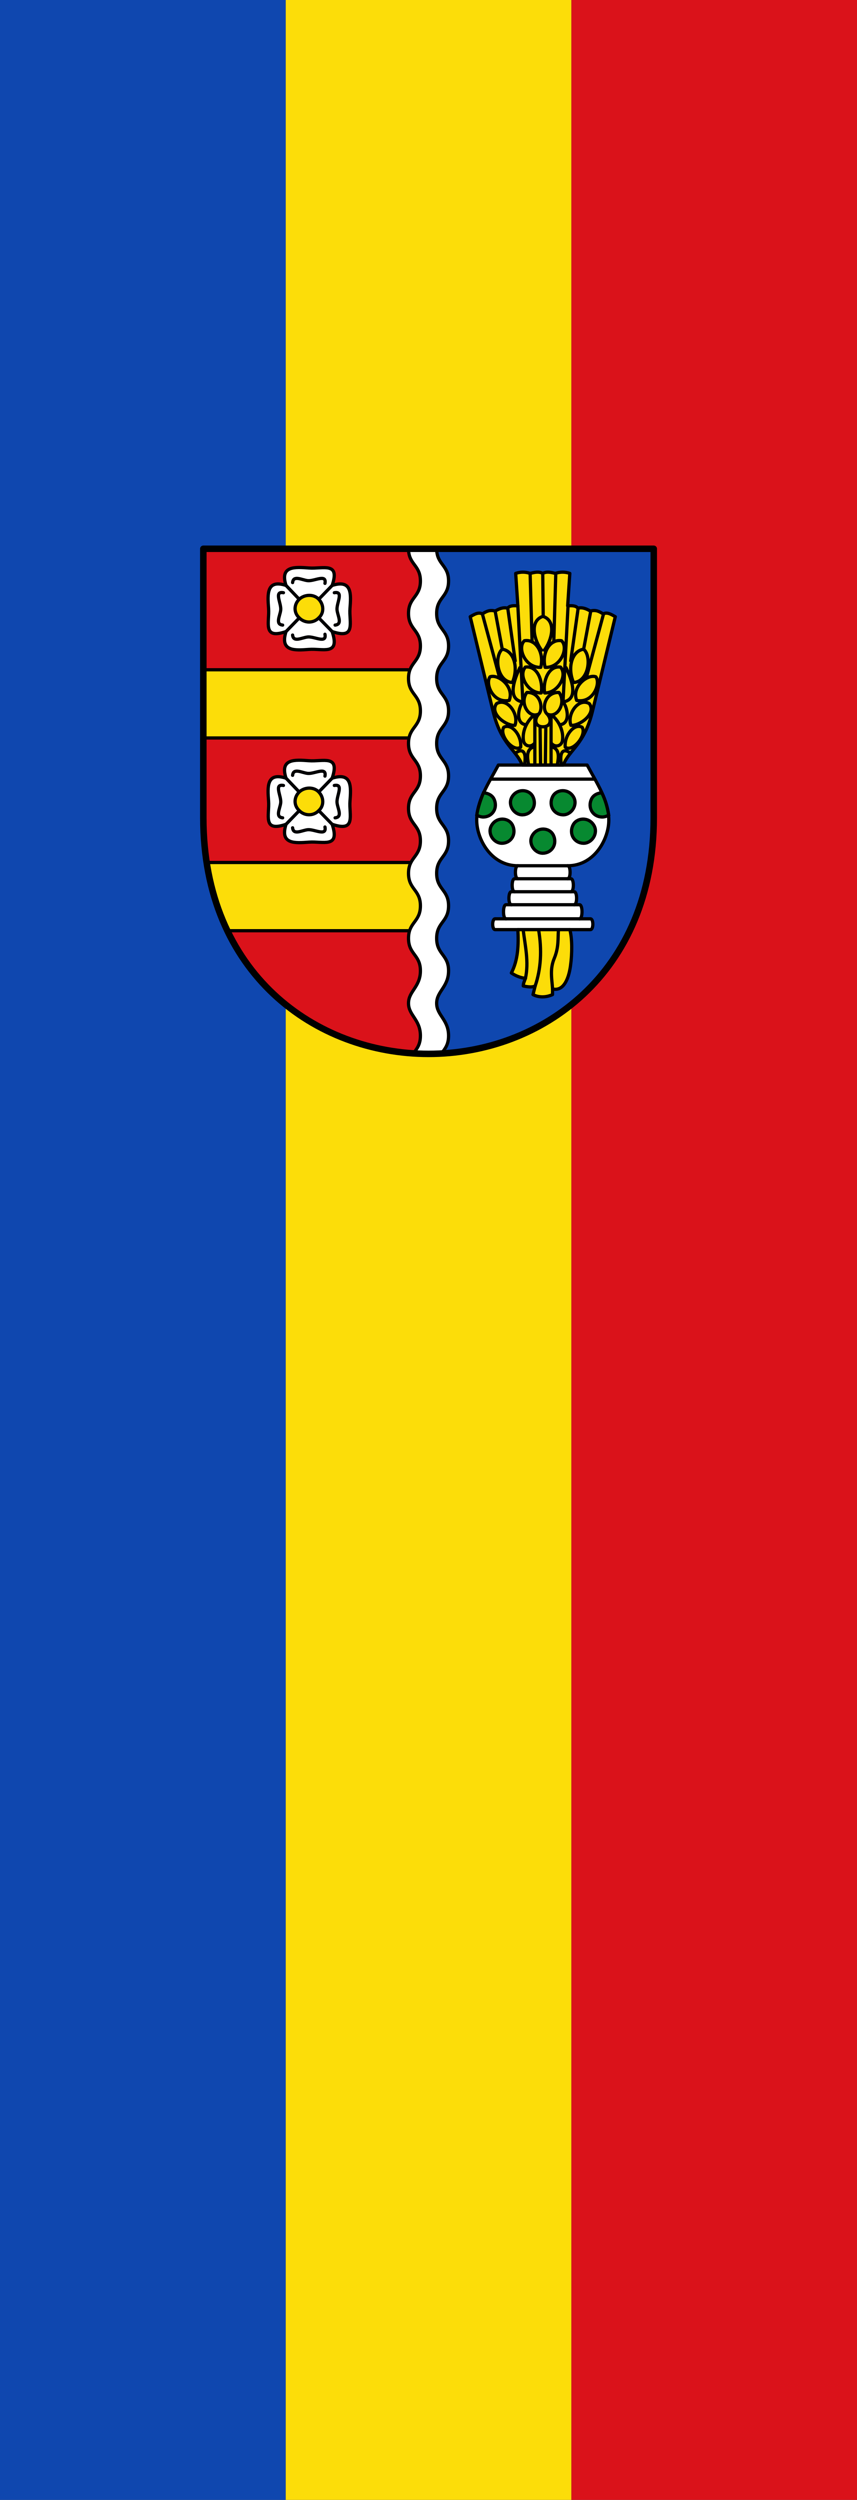 <svg xmlns="http://www.w3.org/2000/svg" width="300" height="875"><rect width="100%" height="100%" fill="#333333" stroke="none"/><g color="#000"><path d="M200 875h100V0H200" fill="#da121a"/><path d="M100 875h100V0H100" fill="#fcdd09"/><path d="M0 875h100V0H0" fill="#0f47af"/></g><path d="M150 368.863c-39.445 0-78.824-28.173-78.824-82.642v-94.14H150" fill="#da121a" fill-rule="evenodd"/><path d="M150 192.081h78.824v94.14c0 54.469-39.38 82.642-78.824 82.642" fill="#0f47af" fill-rule="evenodd"/><path d="M71.369 234.427h77.684v23.875H71.369zM72.127 301.885h76.926v23.875H79.706c-3.815-7.958-5.685-15.917-7.58-23.875z" fill="#fcdd09" fill-rule="evenodd"/><path d="M138.959 236.243c1-13 2-27-16.48-21.122C130 193 114 200 101 199c-13-1-27-2-21.121 16.121-18.122-5.878-17.122 8.122-16.122 21.122s-6 29 16.122 21.479C74 276.202 88 275.202 101 274.202c13-1 29 6 21.48-16.48 22.479 7.52 15.479-8.48 16.479-21.48z" fill="#fff" fill-rule="evenodd" stroke="#000" stroke-width="3" stroke-linecap="round" stroke-linejoin="round" transform="matrix(.379 0 0 .379 69.853 190.844)"/><path d="M104.228 278.433c1.849-3.315 6.373-3.027 7.734-.15 1.558 3.292-.592 6.533-3.826 6.59-3.092.055-5.491-3.602-3.908-6.44z" fill="#fcdd09" fill-rule="evenodd"/><path d="M85.95 260.932c.716 7.074 8.415 2.422 13.89 1.787 6.15-.713 17.721 6.55 16.001-2.518M85.95 212.486c.716-7.074 8.415-2.422 13.89-1.787 6.15.713 17.721-6.55 16.001 2.518m9.364 38.524c7.074-.716 2.422-8.416 1.787-13.89-.714-6.15 6.55-17.722-2.518-16.001m-47.716 29.89c-7.074-.715-2.422-8.415-1.787-13.889.714-6.15-6.549-17.722 2.518-16.001m14.574 6.026c-5.023 4.921-5.202 12.397.063 17.216m17.99-17.216c4.744 4.944 5.081 12.657 0 17.17m-30.237 12.676l12.247-12.63c4.922 5.023 13.055 5.173 17.99-.046l12.363 12.676m-42.6-42.6l12.184 12.754c4.881-4.62 13.424-4.957 18.053 0l12.363-12.755" fill="none" stroke="#000003" stroke-width="3" stroke-linecap="round" stroke-linejoin="round" transform="matrix(.379 0 0 .379 69.853 190.844)"/><path d="M138.959 58.243c1-13 2-27-16.48-21.122C130 15 114 22 101 21c-13-1-27-2-21.121 16.121-18.122-5.878-17.122 8.122-16.122 21.122s-6 29 16.122 21.479C74 98.202 88 97.202 101 96.202c13-1 29 6 21.48-16.48 22.479 7.52 15.479-8.48 16.479-21.48z" fill="#fff" fill-rule="evenodd" stroke="#000" stroke-width="3" stroke-linecap="round" stroke-linejoin="round" transform="matrix(.379 0 0 .379 69.853 190.844)"/><path d="M104.145 210.964c1.849-3.316 6.373-3.027 7.735-.15 1.557 3.291-.593 6.532-3.827 6.59-3.092.055-5.49-3.602-3.908-6.44z" fill="#fcdd09" fill-rule="evenodd"/><path d="M85.95 82.932c.716 7.074 8.415 2.422 13.89 1.787 6.15-.713 17.721 6.55 16.001-2.518M85.95 34.486c.716-7.074 8.415-2.422 13.89-1.787 6.15.713 17.721-6.55 16.001 2.518m9.364 38.524c7.074-.716 2.422-8.416 1.787-13.89-.714-6.15 6.55-17.722-2.518-16.001M76.758 73.74c-7.074-.715-2.422-8.415-1.787-13.889.714-6.15-6.549-17.722 2.518-16.001m14.574 6.026c-5.023 4.921-5.202 12.397.063 17.216m17.99-17.216c4.744 4.944 5.081 12.657 0 17.17M79.879 79.722l12.247-12.63c4.922 5.023 13.055 5.173 17.99-.046l12.363 12.676m-42.6-42.6l12.184 12.754c4.881-4.62 13.424-4.957 18.053 0l12.363-12.755" fill="none" stroke="#000003" stroke-width="3" stroke-linecap="round" stroke-linejoin="round" transform="matrix(.379 0 0 .379 69.853 190.844)"/><path d="M197.653 469.163c3.001-4.18 6.347-7.89 6.347-16.163 0-15-11-18.82-11-30s11-15 11-30-11-15-11-30 11-15 11-30-11-15-11-30 11-15 11-30-11-15-11-30 11-15 11-30-11-15-11-30 11-15 11-30-11-15-11-30 11-15 11-30-11-15-11-30 11-15 11-30-11-15-11-29.867l26.001.132v-.132C219 18 230 18 230 33s-11 15-11 30 11 15 11 30-11 15-11 30 11 15 11 30-11 15-11 30 11 15 11 30-11 15-11 30 11 15 11 30-11 15-11 30 11 15 11 30-11 15-11 30 11 15 11 30-11 18.82-11 30 11 15 11 30c0 8.273-3.346 11.983-6.347 16.163" fill="#fff" fill-rule="evenodd" stroke="#000" stroke-width="3" stroke-linecap="round" stroke-linejoin="round" transform="matrix(.379 0 0 .379 69.853 190.844)"/><path d="M26 356h166.347M6.549 293h187.348M4 178h188.047M2.9 115h189.647" fill="none" stroke="#000" stroke-width="3" stroke-linecap="round" stroke-linejoin="round" transform="matrix(.379 0 0 .379 69.853 190.844)"/><path d="M298 203c-5.424-14.339-19.358-18.342-27-50l-21-87c3.744-2.11 7.489-4.59 11.233-2.553 3.288-2.175 6.694-4.113 11.787-2.679 3.475-1.892 6.965-3.746 11.638-2.645 1.485-2.346 5.494-2.516 9.342-2.123l-2-30c4.442-1.531 8.884-1.532 13.326 0 3.891-.89 7.783-2.069 11.674 0 3.891-2.069 7.783-.89 11.674 0 4.442-1.532 8.884-1.531 13.326 0l-2 30c3.848-.393 7.857-.223 9.342 2.123 4.673-1.101 8.163.753 11.638 2.645 5.093-1.434 8.5.504 11.787 2.679 3.744-2.036 7.489.443 11.233 2.553l-21 87c-7.642 31.658-21.576 35.661-27 50" fill="#fcdd09" fill-rule="evenodd" stroke="#000" stroke-width="3" stroke-linecap="round" stroke-linejoin="round" transform="matrix(.379 0 0 .379 69.853 190.844)"/><path d="M358 203c9.043 16.904 20 33 20 51 0 17-13 42-38 42 3 0 3 12 0 12h3c3 0 3 12 0 12h3c3 0 3 12 0 12h5c3 0 3 13 0 13h10c3 0 3 10 0 10h-88c-3 0-3-10 0-10h10c-3 0-3-13 0-13h5c-3 0-3-12 0-12h3c-3 0-3-12 0-12h3c-3 0-3-12 0-12-25 0-38-25-38-42 0-18 10.957-34.096 20-51h82z" fill="#fff" fill-rule="evenodd" stroke="#000" stroke-width="3" stroke-linecap="round" stroke-linejoin="round" transform="matrix(.379 0 0 .379 69.853 190.844)"/><path d="M342 355c2.2 7.686 2.285 21.878.587 33.691-1.895 13.193-7.074 23.421-16.52 21.066L326 415c-5.892 2.654-12.515 2.873-18 0l2-8c-2.628 1.382-6.292 1-11 0-.005-2.333 1.146-4.667 2-7-4.333-.54-8.667-2.07-13-5 6.239-12.043 6.737-25.834 6-40" fill="#fcdd09" fill-rule="evenodd" stroke="#000" stroke-width="3" stroke-linecap="round" stroke-linejoin="round" transform="matrix(.379 0 0 .379 69.853 190.844)"/><path d="M288.421 232.712c4.669-8.374 16.09-7.646 19.528-.38 3.931 8.314-1.495 16.498-9.661 16.644-7.805.139-13.862-9.097-9.867-16.264zM269.582 258.968c4.669-8.374 16.091-7.646 19.528-.379 3.932 8.313-1.495 16.498-9.661 16.643-7.805.14-13.862-9.097-9.867-16.264zM307.279 268.158c4.668-8.374 16.09-7.646 19.527-.38 3.932 8.314-1.494 16.498-9.66 16.644-7.805.139-13.863-9.097-9.867-16.264zM262.215 228.66c3.808.1 8.04 2.092 9.734 5.673 3.931 8.313-1.495 16.497-9.661 16.643-2.17.038-4.504-.647-6.225-1.812.98-6.618 3.63-14.621 6.152-20.504zM345.552 232.712c-4.668-8.374-16.09-7.646-19.527-.38-3.932 8.314 1.494 16.498 9.66 16.644 7.805.139 13.862-9.097 9.867-16.264zM364.39 258.968c-4.667-8.374-16.09-7.646-19.527-.379-3.931 8.313 1.495 16.498 9.661 16.643 7.805.14 13.862-9.097 9.867-16.264zM371.558 228.66c-3.808.1-7.84 2.092-9.533 5.673-3.932 8.313 1.494 16.497 9.66 16.643 2.17.038 4.504-.647 6.225-1.812-1.485-8.696-3.435-14.599-6.352-20.504z" fill="#078930" fill-rule="evenodd" stroke="#000" stroke-width="3" transform="matrix(.379 0 0 .379 69.853 190.844)"/><path d="M319.809 169.052l-.42 33.948m5.285-45.948V203m.46-16.947c7.643 2.11 6.643 9.438 5.283 16.947m12.177-10.974c-6.879-5.324-10.56-.624-8.27 10.974m-7.812-45.205c6.9 6.586 9.657 15.378 8.73 22.285-.755 5.627-6.856 6.94-10.109 2.987m-4.135-27.225c4.612 4.901 3.599 11.832-3.815 11.832-7.415 0-8.428-6.93-3.816-11.832m24.402 30.67c6.863 5.029 20.143-11.151 15.623-18.379-7.14-4.062-16.705 7.398-15.623 18.38m-1.838-41.354c3.482 3.625 7.53 19.75-3.446 20.677m10.568.46c-3.976-10.226 7.102-25.969 17.001-19.988 6.9 9.482-9.65 20.91-17 19.987m5.283-22.974c-4.941-12.674 10.05-24.603 17.69-21.825 4.77 6.116-2.529 24.796-17.69 21.825m-2.986-16.541c14.172-.762 17.116-23.977 9.42-30.785-11.326 1.693-14.942 17.758-9.42 30.555m-24.353 29.292c-5.446-4.877-1.76-20.43 11.028-19.872 7.162 9.506-1.817 24.6-11.028 19.872m-2.23-19.413c-1.855-10.876 3.6-25.507 14.636-23.893 6.934 8.11-2.784 24.154-14.636 23.893m.46-23.663c-3.382-12.905 4.158-26.457 15.095-24.583 7.015 6.744-1.051 25.344-15.095 24.583m7.973-23.434L329.04 26m28.488 95.266l15.605-57.819M354.77 95.995l6.575-35.227m-18.521 46.024l6.884-48.669m-11.25 54.872c11.149 23.309 5.649 30.536-2.74 31.718L340.365 56m-23.182 9.666c12.838 4.213 8.12 22.21 1.288 31.248m-3.915 72.138l.42 33.948m-5.285-45.948V203m-.46-16.947c-7.643 2.11-6.643 9.438-5.283 16.947m-12.177-10.974c6.879-5.324 10.56-.624 8.271 10.974m7.811-45.205c-6.9 6.586-9.657 15.378-8.73 22.285.756 5.627 6.856 6.94 10.109 2.987m-12.636 3.446c-6.863 5.028-20.143-11.152-15.622-18.38 7.138-4.062 16.705 7.398 15.622 18.38m1.838-41.354c-3.482 3.625-7.529 19.75 3.446 20.677m-10.568.46c3.976-10.226-7.102-25.969-17-19.988-6.901 9.482 9.65 20.91 17 19.987m-5.284-22.974c4.941-12.674-10.05-24.603-17.69-21.825-4.77 6.116 2.53 24.796 17.69 21.825m2.987-16.541c-14.173-.762-17.117-23.977-9.42-30.785 11.325 1.693 14.941 17.758 9.42 30.555m24.352 29.292c4.46-4.877 1.655-20.43-11.028-19.872-7.162 9.506 1.817 24.6 11.028 19.872m2.23-19.413c1.855-10.876-3.6-25.507-14.636-23.893-6.934 8.11 2.784 24.154 14.636 23.893m-.46-23.663c3.382-12.905-4.158-26.457-15.095-24.583-7.015 6.744 1.051 25.344 15.095 24.583m-7.973-23.434L305.326 26m-28.488 95.266l-15.605-57.819m18.362 32.548l-6.575-35.227m18.522 46.024l-6.884-48.669m11.249 54.872c-11.149 23.309-5.648 30.536 2.74 31.718L294 56m23-30l.412 39.436m-.23.23c-12.838 4.213-8.119 22.21-1.288 31.248M298 203h38m-67 13h96m-71 80h46m0 12h-46m-3 12h52m-11.483 35c-.696 7.71.55 15.788-3.906 26.563-4.098 9.908-2.27 18.03-1.543 28.194M310 407c5.371-15.789 6.343-33.148 3.137-52m-14.244 0c1.868 15 5.41 30 2.107 45m-13-68h58m5 13h-68m11 10h48" fill="none" stroke="#000" stroke-width="3" stroke-linecap="round" stroke-linejoin="round" transform="matrix(.379 0 0 .379 69.853 190.844)"/><path d="M419.51 3.265V251.67c0 143.725-103.918 218.065-208.01 218.065-104.092 0-208.01-74.34-208.01-218.065V3.265z" fill="none" stroke="#000" stroke-width="6" stroke-linecap="round" stroke-linejoin="round" transform="matrix(.379 0 0 .379 69.853 190.844)"/></svg>